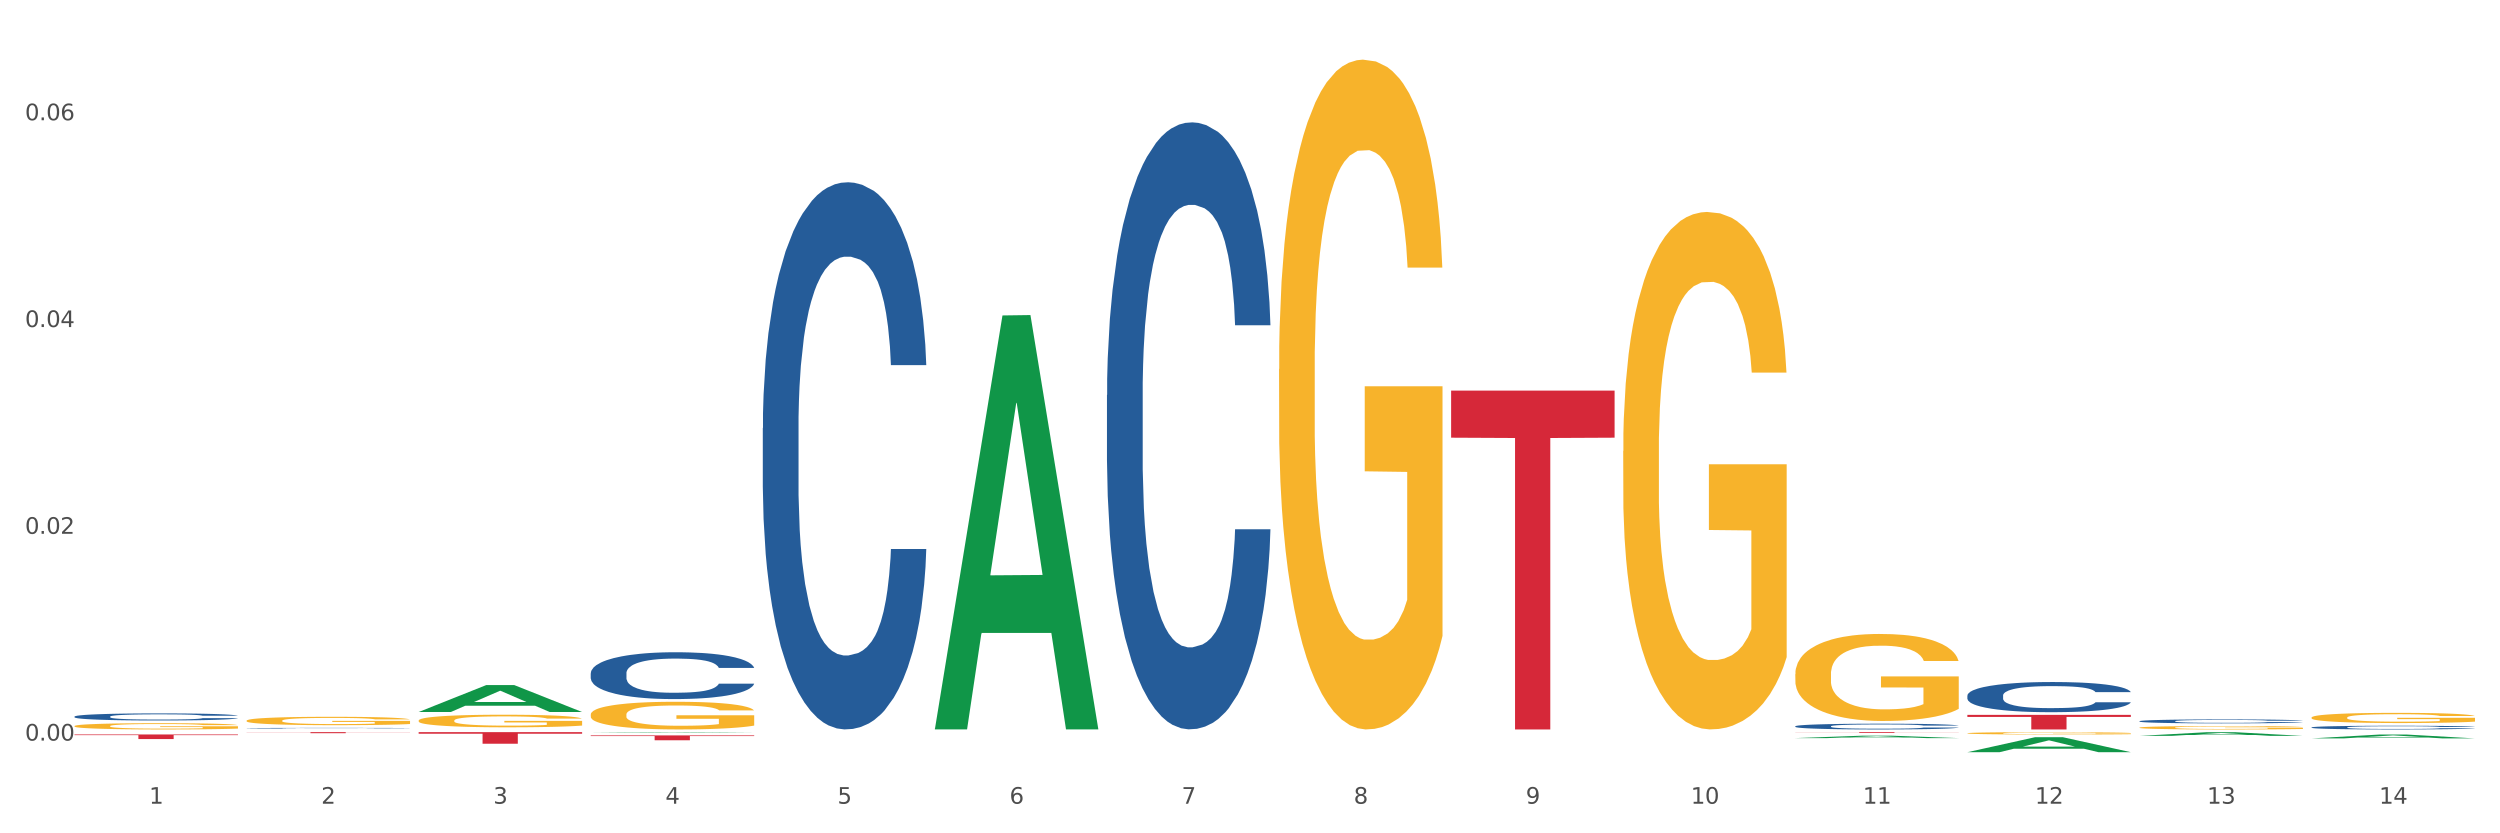 <?xml version="1.0" encoding="utf-8" standalone="no"?>
<!DOCTYPE svg PUBLIC "-//W3C//DTD SVG 1.1//EN"
  "http://www.w3.org/Graphics/SVG/1.1/DTD/svg11.dtd">
<svg xmlns:xlink="http://www.w3.org/1999/xlink" width="1080pt" height="360pt" viewBox="0 0 1080 360" xmlns="http://www.w3.org/2000/svg" version="1.1">
 <rect x="0" y="0" width="1080" height="360" fill="#333333" stroke="none"/>
 <defs>
  <style type="text/css">*{stroke-linejoin: round; stroke-linecap: butt}</style>
 </defs>
 <g id="figure_1">
  <g id="patch_1">
   <path d="M 0 360 
L 1080 360 
L 1080 0 
L 0 0 
z
" style="fill: #ffffff; stroke: #ffffff; stroke-linejoin: miter"/>
  </g>
  <g id="axes_1">
   <g id="matplotlib.axis_1">
    <g id="xtick_1">
     <g id="text_1">
      <!-- 1 -->
      <g style="fill: #4d4d4d" transform="translate(64.432 347.204) scale(0.096 -0.096)">
       <defs>
        <path id="DejaVuSans-31" d="M 794 531 
L 1825 531 
L 1825 4091 
L 703 3866 
L 703 4441 
L 1819 4666 
L 2450 4666 
L 2450 531 
L 3481 531 
L 3481 0 
L 794 0 
L 794 531 
z
" transform="scale(0.016)"/>
       </defs>
       <use xlink:href="#DejaVuSans-31"/>
      </g>
     </g>
    </g>
    <g id="xtick_2">
     <g id="text_2">
      <!-- 2 -->
      <g style="fill: #4d4d4d" transform="translate(138.771 347.204) scale(0.096 -0.096)">
       <defs>
        <path id="DejaVuSans-32" d="M 1228 531 
L 3431 531 
L 3431 0 
L 469 0 
L 469 531 
Q 828 903 1448 1529 
Q 2069 2156 2228 2338 
Q 2531 2678 2651 2914 
Q 2772 3150 2772 3378 
Q 2772 3750 2511 3984 
Q 2250 4219 1831 4219 
Q 1534 4219 1204 4116 
Q 875 4013 500 3803 
L 500 4441 
Q 881 4594 1212 4672 
Q 1544 4750 1819 4750 
Q 2544 4750 2975 4387 
Q 3406 4025 3406 3419 
Q 3406 3131 3298 2873 
Q 3191 2616 2906 2266 
Q 2828 2175 2409 1742 
Q 1991 1309 1228 531 
z
" transform="scale(0.016)"/>
       </defs>
       <use xlink:href="#DejaVuSans-32"/>
      </g>
     </g>
    </g>
    <g id="xtick_3">
     <g id="text_3">
      <!-- 3 -->
      <g style="fill: #4d4d4d" transform="translate(213.109 347.204) scale(0.096 -0.096)">
       <defs>
        <path id="DejaVuSans-33" d="M 2597 2516 
Q 3050 2419 3304 2112 
Q 3559 1806 3559 1356 
Q 3559 666 3084 287 
Q 2609 -91 1734 -91 
Q 1441 -91 1130 -33 
Q 819 25 488 141 
L 488 750 
Q 750 597 1062 519 
Q 1375 441 1716 441 
Q 2309 441 2620 675 
Q 2931 909 2931 1356 
Q 2931 1769 2642 2001 
Q 2353 2234 1838 2234 
L 1294 2234 
L 1294 2753 
L 1863 2753 
Q 2328 2753 2575 2939 
Q 2822 3125 2822 3475 
Q 2822 3834 2567 4026 
Q 2313 4219 1838 4219 
Q 1578 4219 1281 4162 
Q 984 4106 628 3988 
L 628 4550 
Q 988 4650 1302 4700 
Q 1616 4750 1894 4750 
Q 2613 4750 3031 4423 
Q 3450 4097 3450 3541 
Q 3450 3153 3228 2886 
Q 3006 2619 2597 2516 
z
" transform="scale(0.016)"/>
       </defs>
       <use xlink:href="#DejaVuSans-33"/>
      </g>
     </g>
    </g>
    <g id="xtick_4">
     <g id="text_4">
      <!-- 4 -->
      <g style="fill: #4d4d4d" transform="translate(287.448 347.204) scale(0.096 -0.096)">
       <defs>
        <path id="DejaVuSans-34" d="M 2419 4116 
L 825 1625 
L 2419 1625 
L 2419 4116 
z
M 2253 4666 
L 3047 4666 
L 3047 1625 
L 3713 1625 
L 3713 1100 
L 3047 1100 
L 3047 0 
L 2419 0 
L 2419 1100 
L 313 1100 
L 313 1709 
L 2253 4666 
z
" transform="scale(0.016)"/>
       </defs>
       <use xlink:href="#DejaVuSans-34"/>
      </g>
     </g>
    </g>
    <g id="xtick_5">
     <g id="text_5">
      <!-- 5 -->
      <g style="fill: #4d4d4d" transform="translate(361.787 347.204) scale(0.096 -0.096)">
       <defs>
        <path id="DejaVuSans-35" d="M 691 4666 
L 3169 4666 
L 3169 4134 
L 1269 4134 
L 1269 2991 
Q 1406 3038 1543 3061 
Q 1681 3084 1819 3084 
Q 2600 3084 3056 2656 
Q 3513 2228 3513 1497 
Q 3513 744 3044 326 
Q 2575 -91 1722 -91 
Q 1428 -91 1123 -41 
Q 819 9 494 109 
L 494 744 
Q 775 591 1075 516 
Q 1375 441 1709 441 
Q 2250 441 2565 725 
Q 2881 1009 2881 1497 
Q 2881 1984 2565 2268 
Q 2250 2553 1709 2553 
Q 1456 2553 1204 2497 
Q 953 2441 691 2322 
L 691 4666 
z
" transform="scale(0.016)"/>
       </defs>
       <use xlink:href="#DejaVuSans-35"/>
      </g>
     </g>
    </g>
    <g id="xtick_6">
     <g id="text_6">
      <!-- 6 -->
      <g style="fill: #4d4d4d" transform="translate(436.125 347.204) scale(0.096 -0.096)">
       <defs>
        <path id="DejaVuSans-36" d="M 2113 2584 
Q 1688 2584 1439 2293 
Q 1191 2003 1191 1497 
Q 1191 994 1439 701 
Q 1688 409 2113 409 
Q 2538 409 2786 701 
Q 3034 994 3034 1497 
Q 3034 2003 2786 2293 
Q 2538 2584 2113 2584 
z
M 3366 4563 
L 3366 3988 
Q 3128 4100 2886 4159 
Q 2644 4219 2406 4219 
Q 1781 4219 1451 3797 
Q 1122 3375 1075 2522 
Q 1259 2794 1537 2939 
Q 1816 3084 2150 3084 
Q 2853 3084 3261 2657 
Q 3669 2231 3669 1497 
Q 3669 778 3244 343 
Q 2819 -91 2113 -91 
Q 1303 -91 875 529 
Q 447 1150 447 2328 
Q 447 3434 972 4092 
Q 1497 4750 2381 4750 
Q 2619 4750 2861 4703 
Q 3103 4656 3366 4563 
z
" transform="scale(0.016)"/>
       </defs>
       <use xlink:href="#DejaVuSans-36"/>
      </g>
     </g>
    </g>
    <g id="xtick_7">
     <g id="text_7">
      <!-- 7 -->
      <g style="fill: #4d4d4d" transform="translate(510.464 347.204) scale(0.096 -0.096)">
       <defs>
        <path id="DejaVuSans-37" d="M 525 4666 
L 3525 4666 
L 3525 4397 
L 1831 0 
L 1172 0 
L 2766 4134 
L 525 4134 
L 525 4666 
z
" transform="scale(0.016)"/>
       </defs>
       <use xlink:href="#DejaVuSans-37"/>
      </g>
     </g>
    </g>
    <g id="xtick_8">
     <g id="text_8">
      <!-- 8 -->
      <g style="fill: #4d4d4d" transform="translate(584.803 347.204) scale(0.096 -0.096)">
       <defs>
        <path id="DejaVuSans-38" d="M 2034 2216 
Q 1584 2216 1326 1975 
Q 1069 1734 1069 1313 
Q 1069 891 1326 650 
Q 1584 409 2034 409 
Q 2484 409 2743 651 
Q 3003 894 3003 1313 
Q 3003 1734 2745 1975 
Q 2488 2216 2034 2216 
z
M 1403 2484 
Q 997 2584 770 2862 
Q 544 3141 544 3541 
Q 544 4100 942 4425 
Q 1341 4750 2034 4750 
Q 2731 4750 3128 4425 
Q 3525 4100 3525 3541 
Q 3525 3141 3298 2862 
Q 3072 2584 2669 2484 
Q 3125 2378 3379 2068 
Q 3634 1759 3634 1313 
Q 3634 634 3220 271 
Q 2806 -91 2034 -91 
Q 1263 -91 848 271 
Q 434 634 434 1313 
Q 434 1759 690 2068 
Q 947 2378 1403 2484 
z
M 1172 3481 
Q 1172 3119 1398 2916 
Q 1625 2713 2034 2713 
Q 2441 2713 2670 2916 
Q 2900 3119 2900 3481 
Q 2900 3844 2670 4047 
Q 2441 4250 2034 4250 
Q 1625 4250 1398 4047 
Q 1172 3844 1172 3481 
z
" transform="scale(0.016)"/>
       </defs>
       <use xlink:href="#DejaVuSans-38"/>
      </g>
     </g>
    </g>
    <g id="xtick_9">
     <g id="text_9">
      <!-- 9 -->
      <g style="fill: #4d4d4d" transform="translate(659.142 347.204) scale(0.096 -0.096)">
       <defs>
        <path id="DejaVuSans-39" d="M 703 97 
L 703 672 
Q 941 559 1184 500 
Q 1428 441 1663 441 
Q 2288 441 2617 861 
Q 2947 1281 2994 2138 
Q 2813 1869 2534 1725 
Q 2256 1581 1919 1581 
Q 1219 1581 811 2004 
Q 403 2428 403 3163 
Q 403 3881 828 4315 
Q 1253 4750 1959 4750 
Q 2769 4750 3195 4129 
Q 3622 3509 3622 2328 
Q 3622 1225 3098 567 
Q 2575 -91 1691 -91 
Q 1453 -91 1209 -44 
Q 966 3 703 97 
z
M 1959 2075 
Q 2384 2075 2632 2365 
Q 2881 2656 2881 3163 
Q 2881 3666 2632 3958 
Q 2384 4250 1959 4250 
Q 1534 4250 1286 3958 
Q 1038 3666 1038 3163 
Q 1038 2656 1286 2365 
Q 1534 2075 1959 2075 
z
" transform="scale(0.016)"/>
       </defs>
       <use xlink:href="#DejaVuSans-39"/>
      </g>
     </g>
    </g>
    <g id="xtick_10">
     <g id="text_10">
      <!-- 10 -->
      <g style="fill: #4d4d4d" transform="translate(730.426 347.204) scale(0.096 -0.096)">
       <defs>
        <path id="DejaVuSans-30" d="M 2034 4250 
Q 1547 4250 1301 3770 
Q 1056 3291 1056 2328 
Q 1056 1369 1301 889 
Q 1547 409 2034 409 
Q 2525 409 2770 889 
Q 3016 1369 3016 2328 
Q 3016 3291 2770 3770 
Q 2525 4250 2034 4250 
z
M 2034 4750 
Q 2819 4750 3233 4129 
Q 3647 3509 3647 2328 
Q 3647 1150 3233 529 
Q 2819 -91 2034 -91 
Q 1250 -91 836 529 
Q 422 1150 422 2328 
Q 422 3509 836 4129 
Q 1250 4750 2034 4750 
z
" transform="scale(0.016)"/>
       </defs>
       <use xlink:href="#DejaVuSans-31"/>
       <use xlink:href="#DejaVuSans-30" transform="translate(63.623 0)"/>
      </g>
     </g>
    </g>
    <g id="xtick_11">
     <g id="text_11">
      <!-- 11 -->
      <g style="fill: #4d4d4d" transform="translate(804.765 347.204) scale(0.096 -0.096)">
       <use xlink:href="#DejaVuSans-31"/>
       <use xlink:href="#DejaVuSans-31" transform="translate(63.623 0)"/>
      </g>
     </g>
    </g>
    <g id="xtick_12">
     <g id="text_12">
      <!-- 12 -->
      <g style="fill: #4d4d4d" transform="translate(879.104 347.204) scale(0.096 -0.096)">
       <use xlink:href="#DejaVuSans-31"/>
       <use xlink:href="#DejaVuSans-32" transform="translate(63.623 0)"/>
      </g>
     </g>
    </g>
    <g id="xtick_13">
     <g id="text_13">
      <!-- 13 -->
      <g style="fill: #4d4d4d" transform="translate(953.442 347.204) scale(0.096 -0.096)">
       <use xlink:href="#DejaVuSans-31"/>
       <use xlink:href="#DejaVuSans-33" transform="translate(63.623 0)"/>
      </g>
     </g>
    </g>
    <g id="xtick_14">
     <g id="text_14">
      <!-- 14 -->
      <g style="fill: #4d4d4d" transform="translate(1027.781 347.204) scale(0.096 -0.096)">
       <use xlink:href="#DejaVuSans-31"/>
       <use xlink:href="#DejaVuSans-34" transform="translate(63.623 0)"/>
      </g>
     </g>
    </g>
    <g id="xtick_15"/>
    <g id="xtick_16"/>
    <g id="xtick_17"/>
    <g id="xtick_18"/>
    <g id="xtick_19"/>
    <g id="xtick_20"/>
    <g id="xtick_21"/>
    <g id="xtick_22"/>
    <g id="xtick_23"/>
    <g id="xtick_24"/>
    <g id="xtick_25"/>
    <g id="xtick_26"/>
    <g id="xtick_27"/>
   </g>
   <g id="matplotlib.axis_2">
    <g id="ytick_1">
     <g id="text_15">
      <!-- 0.00 -->
      <g style="fill: #4d4d4d" transform="translate(10.8 319.932) scale(0.096 -0.096)">
       <defs>
        <path id="DejaVuSans-2e" d="M 684 794 
L 1344 794 
L 1344 0 
L 684 0 
L 684 794 
z
" transform="scale(0.016)"/>
       </defs>
       <use xlink:href="#DejaVuSans-30"/>
       <use xlink:href="#DejaVuSans-2e" transform="translate(63.623 0)"/>
       <use xlink:href="#DejaVuSans-30" transform="translate(95.41 0)"/>
       <use xlink:href="#DejaVuSans-30" transform="translate(159.033 0)"/>
      </g>
     </g>
    </g>
    <g id="ytick_2">
     <g id="text_16">
      <!-- 0.02 -->
      <g style="fill: #4d4d4d" transform="translate(10.8 230.606) scale(0.096 -0.096)">
       <use xlink:href="#DejaVuSans-30"/>
       <use xlink:href="#DejaVuSans-2e" transform="translate(63.623 0)"/>
       <use xlink:href="#DejaVuSans-30" transform="translate(95.41 0)"/>
       <use xlink:href="#DejaVuSans-32" transform="translate(159.033 0)"/>
      </g>
     </g>
    </g>
    <g id="ytick_3">
     <g id="text_17">
      <!-- 0.04 -->
      <g style="fill: #4d4d4d" transform="translate(10.8 141.279) scale(0.096 -0.096)">
       <use xlink:href="#DejaVuSans-30"/>
       <use xlink:href="#DejaVuSans-2e" transform="translate(63.623 0)"/>
       <use xlink:href="#DejaVuSans-30" transform="translate(95.41 0)"/>
       <use xlink:href="#DejaVuSans-34" transform="translate(159.033 0)"/>
      </g>
     </g>
    </g>
    <g id="ytick_4">
     <g id="text_18">
      <!-- 0.06 -->
      <g style="fill: #4d4d4d" transform="translate(10.8 51.953) scale(0.096 -0.096)">
       <use xlink:href="#DejaVuSans-30"/>
       <use xlink:href="#DejaVuSans-2e" transform="translate(63.623 0)"/>
       <use xlink:href="#DejaVuSans-30" transform="translate(95.41 0)"/>
       <use xlink:href="#DejaVuSans-36" transform="translate(159.033 0)"/>
      </g>
     </g>
    </g>
    <g id="ytick_5"/>
    <g id="ytick_6"/>
    <g id="ytick_7"/>
   </g>
   <g id="PolyCollection_1">
    <path d="M 180.852 307.573 
L 180.925 307.562 
L 210.048 295.956 
L 222.133 295.945 
L 251.474 307.595 
L 237.495 307.595 
L 231.161 304.882 
L 201.092 304.882 
L 200.874 304.926 
L 194.758 307.595 
L 180.852 307.595 
L 180.852 307.573 
L 204.878 303.263 
L 227.375 303.252 
L 216.236 298.428 
L 216.09 298.406 
L 215.945 298.439 
L 204.806 303.252 
L 204.878 303.263 
L 180.852 307.573 
z
" clip-path="url(#pfd5e11027e)" style="fill: #109648"/>
    <path d="M 106.514 311.33 
L 106.597 311.327 
L 106.597 311.208 
L 106.764 311.105 
L 107.598 310.856 
L 108.848 310.65 
L 109.765 310.541 
L 110.683 310.452 
L 111.767 310.362 
L 113.101 310.269 
L 115.519 310.133 
L 117.019 310.064 
L 118.854 309.991 
L 122.189 309.885 
L 124.607 309.825 
L 127.108 309.775 
L 131.194 309.715 
L 133.862 309.689 
L 136.697 309.669 
L 140.115 309.656 
L 142.7 309.652 
L 148.37 309.662 
L 153.206 309.692 
L 155.54 309.715 
L 158.542 309.755 
L 160.126 309.782 
L 162.711 309.835 
L 165.379 309.904 
L 167.213 309.964 
L 169.965 310.077 
L 172.049 310.19 
L 173.967 310.329 
L 174.968 310.425 
L 175.718 310.515 
L 176.385 310.617 
L 177.052 310.78 
L 162.044 310.78 
L 161.46 310.664 
L 160.543 310.554 
L 159.209 310.448 
L 158.042 310.382 
L 156.041 310.299 
L 154.206 310.246 
L 152.289 310.206 
L 149.954 310.173 
L 148.12 310.156 
L 145.535 310.143 
L 140.449 310.146 
L 137.03 310.173 
L 134.696 310.206 
L 133.195 310.236 
L 131.861 310.269 
L 130.36 310.316 
L 128.609 310.385 
L 127.358 310.448 
L 126.108 310.528 
L 125.107 310.607 
L 124.19 310.7 
L 123.44 310.8 
L 122.856 310.902 
L 122.356 311.028 
L 121.939 311.237 
L 121.939 311.692 
L 122.106 311.794 
L 122.522 311.93 
L 123.023 312.033 
L 123.856 312.156 
L 124.607 312.239 
L 126.024 312.358 
L 127.609 312.458 
L 128.859 312.521 
L 130.11 312.574 
L 132.278 312.647 
L 134.696 312.706 
L 136.78 312.743 
L 139.615 312.776 
L 141.533 312.789 
L 143.2 312.796 
L 147.286 312.796 
L 150.204 312.786 
L 153.456 312.763 
L 155.957 312.733 
L 158.042 312.696 
L 160.376 312.637 
L 161.877 312.58 
L 161.877 311.887 
L 143.534 311.884 
L 143.534 311.423 
L 177.135 311.423 
L 177.135 312.776 
L 175.718 312.846 
L 174.134 312.909 
L 172.466 312.965 
L 169.965 313.035 
L 166.963 313.101 
L 164.295 313.147 
L 161.46 313.187 
L 158.125 313.224 
L 153.789 313.257 
L 151.121 313.27 
L 147.786 313.28 
L 143.867 313.283 
L 140.449 313.277 
L 137.114 313.26 
L 133.612 313.23 
L 130.193 313.187 
L 127.609 313.144 
L 125.024 313.091 
L 122.272 313.021 
L 120.104 312.955 
L 118.437 312.895 
L 116.603 312.819 
L 114.601 312.72 
L 113.101 312.63 
L 111.767 312.537 
L 110.349 312.418 
L 109.349 312.315 
L 108.348 312.186 
L 107.764 312.09 
L 107.097 311.94 
L 106.597 311.731 
L 106.514 311.33 
z
" clip-path="url(#pfd5e11027e)" style="fill: #f7b32b"/>
    <path d="M 32.175 313.668 
L 32.258 313.665 
L 32.258 313.576 
L 32.425 313.5 
L 33.259 313.314 
L 34.51 313.161 
L 35.427 313.08 
L 36.344 313.013 
L 37.428 312.946 
L 38.762 312.877 
L 41.18 312.776 
L 42.681 312.724 
L 44.515 312.67 
L 47.85 312.591 
L 50.268 312.546 
L 52.77 312.509 
L 56.855 312.465 
L 59.523 312.445 
L 62.358 312.43 
L 65.777 312.42 
L 68.361 312.418 
L 74.031 312.425 
L 78.867 312.447 
L 81.202 312.465 
L 84.203 312.494 
L 85.788 312.514 
L 88.372 312.553 
L 91.04 312.605 
L 92.875 312.65 
L 95.626 312.734 
L 97.711 312.818 
L 99.628 312.922 
L 100.629 312.993 
L 101.379 313.06 
L 102.046 313.136 
L 102.713 313.257 
L 87.705 313.257 
L 87.122 313.171 
L 86.204 313.089 
L 84.87 313.01 
L 83.703 312.961 
L 81.702 312.899 
L 79.868 312.86 
L 77.95 312.83 
L 75.615 312.805 
L 73.781 312.793 
L 71.196 312.783 
L 66.11 312.786 
L 62.692 312.805 
L 60.357 312.83 
L 58.856 312.852 
L 57.522 312.877 
L 56.021 312.912 
L 54.27 312.964 
L 53.02 313.01 
L 51.769 313.07 
L 50.768 313.129 
L 49.851 313.198 
L 49.101 313.272 
L 48.517 313.349 
L 48.017 313.443 
L 47.6 313.598 
L 47.6 313.937 
L 47.767 314.013 
L 48.184 314.115 
L 48.684 314.191 
L 49.518 314.283 
L 50.268 314.344 
L 51.686 314.433 
L 53.27 314.507 
L 54.52 314.554 
L 55.771 314.594 
L 57.939 314.648 
L 60.357 314.693 
L 62.441 314.72 
L 65.276 314.745 
L 67.194 314.754 
L 68.862 314.759 
L 72.947 314.759 
L 75.865 314.752 
L 79.117 314.735 
L 81.619 314.712 
L 83.703 314.685 
L 86.038 314.641 
L 87.538 314.599 
L 87.538 314.083 
L 69.195 314.08 
L 69.195 313.737 
L 102.797 313.737 
L 102.797 314.745 
L 101.379 314.796 
L 99.795 314.843 
L 98.128 314.885 
L 95.626 314.937 
L 92.625 314.987 
L 89.956 315.021 
L 87.122 315.051 
L 83.786 315.078 
L 79.451 315.103 
L 76.783 315.113 
L 73.447 315.12 
L 69.529 315.122 
L 66.11 315.118 
L 62.775 315.105 
L 59.273 315.083 
L 55.855 315.051 
L 53.27 315.019 
L 50.685 314.979 
L 47.934 314.927 
L 45.766 314.878 
L 44.098 314.833 
L 42.264 314.777 
L 40.263 314.703 
L 38.762 314.636 
L 37.428 314.567 
L 36.01 314.478 
L 35.01 314.401 
L 34.009 314.305 
L 33.426 314.233 
L 32.759 314.122 
L 32.258 313.966 
L 32.175 313.668 
z
" clip-path="url(#pfd5e11027e)" style="fill: #f7b32b"/>
    <path d="M 255.191 317.699 
L 325.813 317.699 
L 325.813 317.988 
L 298.033 317.99 
L 298.033 319.781 
L 282.804 319.781 
L 282.804 317.99 
L 255.191 317.988 
L 255.191 317.701 
L 255.191 317.699 
z
" clip-path="url(#pfd5e11027e)" style="fill: #d62839"/>
    <path d="M 849.901 308.831 
L 920.523 308.831 
L 920.523 309.705 
L 892.742 309.711 
L 892.742 315.122 
L 877.514 315.122 
L 877.514 309.711 
L 849.901 309.705 
L 849.901 308.836 
L 849.901 308.831 
z
" clip-path="url(#pfd5e11027e)" style="fill: #d62839"/>
    <path d="M 775.562 316.285 
L 846.184 316.285 
L 846.184 316.333 
L 818.404 316.334 
L 818.404 316.636 
L 803.175 316.636 
L 803.175 316.334 
L 775.562 316.333 
L 775.562 316.285 
L 775.562 316.285 
z
" clip-path="url(#pfd5e11027e)" style="fill: #d62839"/>
    <path d="M 626.885 168.737 
L 697.506 168.737 
L 697.506 189.08 
L 669.726 189.217 
L 669.726 315.122 
L 654.497 315.122 
L 654.497 189.217 
L 626.885 189.08 
L 626.885 168.874 
L 626.885 168.737 
z
" clip-path="url(#pfd5e11027e)" style="fill: #d62839"/>
    <path d="M 255.191 316.536 
L 255.264 316.536 
L 284.386 316.285 
L 296.472 316.285 
L 325.813 316.536 
L 311.834 316.536 
L 305.5 316.478 
L 275.431 316.478 
L 275.213 316.479 
L 269.097 316.536 
L 255.191 316.536 
L 255.191 316.536 
L 279.217 316.443 
L 301.714 316.443 
L 290.575 316.338 
L 290.429 316.338 
L 290.284 316.339 
L 279.144 316.443 
L 279.217 316.443 
L 255.191 316.536 
z
" clip-path="url(#pfd5e11027e)" style="fill: #109648"/>
    <path d="M 180.852 316.285 
L 251.474 316.285 
L 251.474 316.98 
L 223.694 316.985 
L 223.694 321.29 
L 208.465 321.29 
L 208.465 316.985 
L 180.852 316.98 
L 180.852 316.289 
L 180.852 316.285 
z
" clip-path="url(#pfd5e11027e)" style="fill: #d62839"/>
    <path d="M 32.175 309.561 
L 32.258 309.559 
L 32.258 309.48 
L 32.509 309.373 
L 33.427 309.177 
L 34.596 309.028 
L 36.599 308.853 
L 37.684 308.78 
L 39.104 308.699 
L 42.025 308.567 
L 45.364 308.455 
L 47.702 308.393 
L 49.455 308.353 
L 53.378 308.283 
L 55.632 308.252 
L 57.969 308.227 
L 59.973 308.21 
L 63.312 308.19 
L 65.983 308.182 
L 69.072 308.179 
L 71.66 308.182 
L 75.082 308.193 
L 80.091 308.227 
L 82.011 308.247 
L 84.599 308.28 
L 87.27 308.325 
L 89.44 308.37 
L 91.945 308.435 
L 94.533 308.519 
L 97.037 308.626 
L 98.79 308.724 
L 100.209 308.828 
L 101.461 308.955 
L 102.379 309.092 
L 102.797 309.207 
L 87.52 309.207 
L 87.103 309.104 
L 86.268 308.991 
L 85.434 308.915 
L 84.515 308.853 
L 83.096 308.783 
L 81.844 308.738 
L 79.757 308.685 
L 77.837 308.651 
L 76.251 308.632 
L 74.331 308.615 
L 70.241 308.598 
L 67.319 308.598 
L 65.482 308.603 
L 63.229 308.618 
L 61.309 308.637 
L 59.055 308.671 
L 57.302 308.707 
L 55.549 308.755 
L 54.547 308.789 
L 53.044 308.851 
L 52.043 308.901 
L 50.707 308.988 
L 49.956 309.05 
L 48.62 309.21 
L 48.036 309.328 
L 47.785 309.41 
L 47.618 309.5 
L 47.618 309.938 
L 48.119 310.135 
L 48.537 310.219 
L 49.204 310.314 
L 50.457 310.438 
L 52.293 310.559 
L 54.213 310.646 
L 55.799 310.699 
L 57.302 310.739 
L 58.804 310.769 
L 60.641 310.798 
L 62.143 310.814 
L 64.397 310.831 
L 67.069 310.84 
L 69.155 310.84 
L 73.413 310.826 
L 75.333 310.812 
L 77.169 310.792 
L 79.173 310.761 
L 80.759 310.727 
L 81.677 310.702 
L 83.18 310.649 
L 84.348 310.592 
L 85.35 310.528 
L 86.018 310.472 
L 86.769 310.387 
L 87.353 310.292 
L 87.52 310.241 
L 102.797 310.241 
L 102.463 310.342 
L 101.879 310.441 
L 100.71 310.573 
L 99.792 310.649 
L 98.372 310.741 
L 96.87 310.82 
L 94.783 310.907 
L 92.863 310.972 
L 90.86 311.028 
L 88.689 311.079 
L 84.766 311.149 
L 83.347 311.168 
L 80.341 311.202 
L 78.004 311.222 
L 74.581 311.241 
L 71.075 311.253 
L 67.402 311.255 
L 64.147 311.25 
L 60.557 311.233 
L 58.303 311.216 
L 55.799 311.191 
L 52.877 311.152 
L 50.123 311.104 
L 47.535 311.048 
L 45.114 310.983 
L 42.86 310.91 
L 39.938 310.789 
L 37.768 310.671 
L 36.182 310.562 
L 35.097 310.469 
L 34.011 310.351 
L 33.427 310.269 
L 32.509 310.073 
L 32.175 309.89 
L 32.175 309.561 
z
" clip-path="url(#pfd5e11027e)" style="fill: #255c99"/>
    <path d="M 106.514 316.285 
L 177.135 316.285 
L 177.135 316.348 
L 149.355 316.349 
L 149.355 316.742 
L 134.126 316.742 
L 134.126 316.349 
L 106.514 316.348 
L 106.514 316.285 
L 106.514 316.285 
z
" clip-path="url(#pfd5e11027e)" style="fill: #d62839"/>
    <path d="M 255.191 290.861 
L 255.275 290.843 
L 255.275 290.325 
L 255.525 289.623 
L 256.443 288.329 
L 257.612 287.35 
L 259.615 286.204 
L 260.701 285.724 
L 262.12 285.188 
L 265.041 284.319 
L 268.381 283.58 
L 270.718 283.173 
L 272.471 282.915 
L 276.394 282.453 
L 278.648 282.25 
L 280.986 282.083 
L 282.989 281.972 
L 286.328 281.843 
L 288.999 281.788 
L 292.088 281.769 
L 294.676 281.788 
L 298.098 281.861 
L 303.107 282.083 
L 305.027 282.213 
L 307.615 282.434 
L 310.286 282.73 
L 312.457 283.026 
L 314.961 283.451 
L 317.549 284.005 
L 320.053 284.707 
L 321.806 285.354 
L 323.225 286.038 
L 324.477 286.869 
L 325.396 287.775 
L 325.813 288.533 
L 310.537 288.533 
L 310.119 287.849 
L 309.284 287.11 
L 308.45 286.611 
L 307.531 286.204 
L 306.112 285.742 
L 304.86 285.446 
L 302.773 285.095 
L 300.853 284.874 
L 299.267 284.744 
L 297.347 284.633 
L 293.257 284.522 
L 290.335 284.522 
L 288.499 284.559 
L 286.245 284.652 
L 284.325 284.781 
L 282.071 285.003 
L 280.318 285.243 
L 278.565 285.557 
L 277.563 285.779 
L 276.06 286.186 
L 275.059 286.518 
L 273.723 287.091 
L 272.972 287.498 
L 271.636 288.551 
L 271.052 289.327 
L 270.801 289.863 
L 270.634 290.454 
L 270.634 293.337 
L 271.135 294.631 
L 271.553 295.185 
L 272.22 295.814 
L 273.473 296.627 
L 275.309 297.421 
L 277.229 297.994 
L 278.815 298.345 
L 280.318 298.604 
L 281.82 298.807 
L 283.657 298.992 
L 285.159 299.103 
L 287.413 299.214 
L 290.085 299.269 
L 292.172 299.269 
L 296.429 299.177 
L 298.349 299.084 
L 300.185 298.955 
L 302.189 298.752 
L 303.775 298.53 
L 304.693 298.364 
L 306.196 298.013 
L 307.364 297.643 
L 308.366 297.218 
L 309.034 296.848 
L 309.785 296.294 
L 310.37 295.666 
L 310.537 295.333 
L 325.813 295.333 
L 325.479 295.998 
L 324.895 296.645 
L 323.726 297.514 
L 322.808 298.013 
L 321.389 298.622 
L 319.886 299.14 
L 317.799 299.713 
L 315.879 300.138 
L 313.876 300.507 
L 311.705 300.84 
L 307.782 301.302 
L 306.363 301.431 
L 303.358 301.653 
L 301.02 301.782 
L 297.598 301.912 
L 294.092 301.986 
L 290.419 302.004 
L 287.163 301.967 
L 283.573 301.856 
L 281.32 301.745 
L 278.815 301.579 
L 275.893 301.32 
L 273.139 301.006 
L 270.551 300.637 
L 268.13 300.212 
L 265.876 299.731 
L 262.955 298.937 
L 260.784 298.16 
L 259.198 297.44 
L 258.113 296.83 
L 257.028 296.054 
L 256.443 295.518 
L 255.525 294.224 
L 255.191 293.023 
L 255.191 290.861 
z
" clip-path="url(#pfd5e11027e)" style="fill: #255c99"/>
    <path d="M 329.53 184.943 
L 329.613 184.727 
L 329.613 178.683 
L 329.864 170.48 
L 330.782 155.37 
L 331.951 143.929 
L 333.954 130.545 
L 335.039 124.933 
L 336.458 118.673 
L 339.38 108.527 
L 342.719 99.893 
L 345.057 95.144 
L 346.81 92.122 
L 350.733 86.725 
L 352.987 84.35 
L 355.324 82.408 
L 357.328 81.112 
L 360.667 79.601 
L 363.338 78.954 
L 366.427 78.738 
L 369.015 78.954 
L 372.437 79.817 
L 377.446 82.408 
L 379.366 83.919 
L 381.954 86.509 
L 384.625 89.963 
L 386.795 93.417 
L 389.3 98.382 
L 391.887 104.857 
L 394.392 113.06 
L 396.145 120.616 
L 397.564 128.603 
L 398.816 138.316 
L 399.734 148.894 
L 400.152 157.744 
L 384.875 157.744 
L 384.458 149.757 
L 383.623 141.123 
L 382.788 135.294 
L 381.87 130.545 
L 380.451 125.149 
L 379.199 121.695 
L 377.112 117.593 
L 375.192 115.003 
L 373.606 113.492 
L 371.686 112.197 
L 367.595 110.902 
L 364.674 110.902 
L 362.837 111.333 
L 360.583 112.413 
L 358.663 113.924 
L 356.41 116.514 
L 354.656 119.32 
L 352.903 122.99 
L 351.902 125.58 
L 350.399 130.329 
L 349.397 134.215 
L 348.062 140.907 
L 347.31 145.656 
L 345.975 157.96 
L 345.391 167.026 
L 345.14 173.286 
L 344.973 180.194 
L 344.973 213.869 
L 345.474 228.979 
L 345.891 235.455 
L 346.559 242.795 
L 347.811 252.293 
L 349.648 261.575 
L 351.568 268.266 
L 353.154 272.368 
L 354.656 275.39 
L 356.159 277.764 
L 357.996 279.923 
L 359.498 281.218 
L 361.752 282.514 
L 364.423 283.161 
L 366.51 283.161 
L 370.768 282.082 
L 372.688 281.002 
L 374.524 279.491 
L 376.528 277.117 
L 378.114 274.527 
L 379.032 272.584 
L 380.534 268.482 
L 381.703 264.165 
L 382.705 259.2 
L 383.373 254.883 
L 384.124 248.407 
L 384.708 241.068 
L 384.875 237.182 
L 400.152 237.182 
L 399.818 244.953 
L 399.233 252.508 
L 398.065 262.654 
L 397.146 268.482 
L 395.727 275.606 
L 394.225 281.65 
L 392.138 288.342 
L 390.218 293.307 
L 388.214 297.624 
L 386.044 301.51 
L 382.121 306.906 
L 380.701 308.417 
L 377.696 311.008 
L 375.359 312.519 
L 371.936 314.03 
L 368.43 314.893 
L 364.757 315.109 
L 361.502 314.677 
L 357.912 313.382 
L 355.658 312.087 
L 353.154 310.144 
L 350.232 307.122 
L 347.477 303.452 
L 344.89 299.135 
L 342.469 294.17 
L 340.215 288.558 
L 337.293 279.276 
L 335.123 270.209 
L 333.537 261.791 
L 332.452 254.667 
L 331.366 245.601 
L 330.782 239.341 
L 329.864 224.23 
L 329.53 210.199 
L 329.53 184.943 
z
" clip-path="url(#pfd5e11027e)" style="fill: #255c99"/>
    <path d="M 478.207 170.677 
L 478.291 170.438 
L 478.291 163.733 
L 478.541 154.633 
L 479.459 137.87 
L 480.628 125.178 
L 482.632 110.33 
L 483.717 104.104 
L 485.136 97.159 
L 488.058 85.904 
L 491.397 76.325 
L 493.734 71.057 
L 495.487 67.704 
L 499.41 61.717 
L 501.664 59.083 
L 504.002 56.928 
L 506.005 55.491 
L 509.344 53.815 
L 512.016 53.096 
L 515.104 52.857 
L 517.692 53.096 
L 521.115 54.054 
L 526.123 56.928 
L 528.043 58.604 
L 530.631 61.478 
L 533.302 65.309 
L 535.473 69.141 
L 537.977 74.649 
L 540.565 81.833 
L 543.069 90.933 
L 544.822 99.314 
L 546.241 108.175 
L 547.493 118.951 
L 548.412 130.685 
L 548.829 140.504 
L 533.553 140.504 
L 533.135 131.643 
L 532.301 122.064 
L 531.466 115.599 
L 530.548 110.33 
L 529.128 104.343 
L 527.876 100.512 
L 525.789 95.962 
L 523.869 93.088 
L 522.283 91.412 
L 520.363 89.975 
L 516.273 88.538 
L 513.351 88.538 
L 511.515 89.017 
L 509.261 90.214 
L 507.341 91.891 
L 505.087 94.764 
L 503.334 97.878 
L 501.581 101.949 
L 500.579 104.822 
L 499.077 110.091 
L 498.075 114.401 
L 496.739 121.825 
L 495.988 127.093 
L 494.652 140.743 
L 494.068 150.801 
L 493.818 157.746 
L 493.651 165.409 
L 493.651 202.767 
L 494.151 219.53 
L 494.569 226.714 
L 495.237 234.856 
L 496.489 245.393 
L 498.325 255.69 
L 500.245 263.114 
L 501.831 267.664 
L 503.334 271.017 
L 504.837 273.651 
L 506.673 276.045 
L 508.176 277.482 
L 510.429 278.919 
L 513.101 279.638 
L 515.188 279.638 
L 519.445 278.44 
L 521.365 277.243 
L 523.202 275.567 
L 525.205 272.932 
L 526.791 270.059 
L 527.709 267.903 
L 529.212 263.353 
L 530.381 258.564 
L 531.382 253.056 
L 532.05 248.267 
L 532.801 241.082 
L 533.386 232.94 
L 533.553 228.63 
L 548.829 228.63 
L 548.495 237.251 
L 547.911 245.632 
L 546.742 256.888 
L 545.824 263.353 
L 544.405 271.256 
L 542.902 277.961 
L 540.815 285.385 
L 538.895 290.893 
L 536.892 295.682 
L 534.721 299.993 
L 530.798 305.98 
L 529.379 307.656 
L 526.374 310.53 
L 524.036 312.206 
L 520.614 313.882 
L 517.108 314.84 
L 513.435 315.08 
L 510.179 314.601 
L 506.59 313.164 
L 504.336 311.727 
L 501.831 309.572 
L 498.91 306.219 
L 496.155 302.148 
L 493.567 297.359 
L 491.146 291.851 
L 488.892 285.624 
L 485.971 275.327 
L 483.8 265.269 
L 482.214 255.93 
L 481.129 248.027 
L 480.044 237.969 
L 479.459 231.025 
L 478.541 214.261 
L 478.207 198.696 
L 478.207 170.677 
z
" clip-path="url(#pfd5e11027e)" style="fill: #255c99"/>
    <path d="M 106.514 314.58 
L 106.597 314.58 
L 106.597 314.572 
L 106.848 314.562 
L 107.766 314.543 
L 108.935 314.528 
L 110.938 314.511 
L 112.023 314.504 
L 113.442 314.496 
L 116.364 314.483 
L 119.703 314.472 
L 122.04 314.466 
L 123.794 314.462 
L 127.717 314.455 
L 129.971 314.452 
L 132.308 314.45 
L 134.312 314.448 
L 137.651 314.446 
L 140.322 314.446 
L 143.411 314.445 
L 145.998 314.446 
L 149.421 314.447 
L 154.43 314.45 
L 156.35 314.452 
L 158.937 314.455 
L 161.609 314.46 
L 163.779 314.464 
L 166.283 314.47 
L 168.871 314.478 
L 171.376 314.489 
L 173.129 314.498 
L 174.548 314.509 
L 175.8 314.521 
L 176.718 314.534 
L 177.135 314.546 
L 161.859 314.546 
L 161.442 314.535 
L 160.607 314.525 
L 159.772 314.517 
L 158.854 314.511 
L 157.435 314.504 
L 156.183 314.5 
L 154.096 314.495 
L 152.176 314.491 
L 150.59 314.489 
L 148.67 314.488 
L 144.579 314.486 
L 141.658 314.486 
L 139.821 314.487 
L 137.567 314.488 
L 135.647 314.49 
L 133.393 314.493 
L 131.64 314.497 
L 129.887 314.501 
L 128.886 314.505 
L 127.383 314.511 
L 126.381 314.516 
L 125.046 314.524 
L 124.294 314.53 
L 122.959 314.546 
L 122.374 314.557 
L 122.124 314.565 
L 121.957 314.574 
L 121.957 314.617 
L 122.458 314.636 
L 122.875 314.644 
L 123.543 314.654 
L 124.795 314.666 
L 126.632 314.677 
L 128.552 314.686 
L 130.138 314.691 
L 131.64 314.695 
L 133.143 314.698 
L 134.979 314.701 
L 136.482 314.702 
L 138.736 314.704 
L 141.407 314.705 
L 143.494 314.705 
L 147.751 314.703 
L 149.671 314.702 
L 151.508 314.7 
L 153.511 314.697 
L 155.097 314.694 
L 156.016 314.691 
L 157.518 314.686 
L 158.687 314.681 
L 159.689 314.674 
L 160.357 314.669 
L 161.108 314.661 
L 161.692 314.651 
L 161.859 314.646 
L 177.135 314.646 
L 176.802 314.656 
L 176.217 314.666 
L 175.049 314.679 
L 174.13 314.686 
L 172.711 314.695 
L 171.209 314.703 
L 169.122 314.711 
L 167.202 314.718 
L 165.198 314.723 
L 163.028 314.728 
L 159.104 314.735 
L 157.685 314.737 
L 154.68 314.74 
L 152.343 314.742 
L 148.92 314.744 
L 145.414 314.745 
L 141.741 314.745 
L 138.486 314.745 
L 134.896 314.743 
L 132.642 314.742 
L 130.138 314.739 
L 127.216 314.735 
L 124.461 314.731 
L 121.874 314.725 
L 119.453 314.719 
L 117.199 314.712 
L 114.277 314.7 
L 112.107 314.688 
L 110.521 314.678 
L 109.435 314.669 
L 108.35 314.657 
L 107.766 314.649 
L 106.848 314.63 
L 106.514 314.612 
L 106.514 314.58 
z
" clip-path="url(#pfd5e11027e)" style="fill: #255c99"/>
    <path d="M 32.175 317.287 
L 102.797 317.287 
L 102.797 317.565 
L 75.017 317.567 
L 75.017 319.289 
L 59.788 319.289 
L 59.788 317.567 
L 32.175 317.565 
L 32.175 317.289 
L 32.175 317.287 
z
" clip-path="url(#pfd5e11027e)" style="fill: #d62839"/>
    <path d="M 849.901 300.491 
L 849.984 300.479 
L 849.984 300.146 
L 850.235 299.693 
L 851.153 298.86 
L 852.322 298.229 
L 854.325 297.491 
L 855.41 297.182 
L 856.829 296.837 
L 859.751 296.277 
L 863.09 295.801 
L 865.428 295.539 
L 867.181 295.372 
L 871.104 295.075 
L 873.358 294.944 
L 875.695 294.837 
L 877.699 294.765 
L 881.038 294.682 
L 883.709 294.646 
L 886.798 294.634 
L 889.386 294.646 
L 892.808 294.694 
L 897.817 294.837 
L 899.737 294.92 
L 902.325 295.063 
L 904.996 295.253 
L 907.166 295.444 
L 909.671 295.718 
L 912.258 296.075 
L 914.763 296.527 
L 916.516 296.944 
L 917.935 297.384 
L 919.187 297.92 
L 920.105 298.503 
L 920.523 298.991 
L 905.246 298.991 
L 904.829 298.551 
L 903.994 298.074 
L 903.159 297.753 
L 902.241 297.491 
L 900.822 297.194 
L 899.57 297.003 
L 897.483 296.777 
L 895.563 296.634 
L 893.977 296.551 
L 892.057 296.479 
L 887.966 296.408 
L 885.045 296.408 
L 883.208 296.432 
L 880.954 296.491 
L 879.034 296.575 
L 876.78 296.718 
L 875.027 296.872 
L 873.274 297.075 
L 872.273 297.217 
L 870.77 297.479 
L 869.768 297.694 
L 868.433 298.063 
L 867.681 298.324 
L 866.346 299.003 
L 865.761 299.503 
L 865.511 299.848 
L 865.344 300.229 
L 865.344 302.086 
L 865.845 302.919 
L 866.262 303.276 
L 866.93 303.681 
L 868.182 304.205 
L 870.019 304.716 
L 871.939 305.085 
L 873.525 305.312 
L 875.027 305.478 
L 876.53 305.609 
L 878.367 305.728 
L 879.869 305.8 
L 882.123 305.871 
L 884.794 305.907 
L 886.881 305.907 
L 891.139 305.847 
L 893.059 305.788 
L 894.895 305.704 
L 896.899 305.574 
L 898.485 305.431 
L 899.403 305.324 
L 900.905 305.097 
L 902.074 304.859 
L 903.076 304.586 
L 903.744 304.347 
L 904.495 303.99 
L 905.079 303.586 
L 905.246 303.371 
L 920.523 303.371 
L 920.189 303.8 
L 919.604 304.217 
L 918.436 304.776 
L 917.517 305.097 
L 916.098 305.49 
L 914.596 305.823 
L 912.509 306.192 
L 910.589 306.466 
L 908.585 306.704 
L 906.415 306.919 
L 902.491 307.216 
L 901.072 307.299 
L 898.067 307.442 
L 895.73 307.526 
L 892.307 307.609 
L 888.801 307.657 
L 885.128 307.668 
L 881.873 307.645 
L 878.283 307.573 
L 876.029 307.502 
L 873.525 307.395 
L 870.603 307.228 
L 867.848 307.026 
L 865.261 306.788 
L 862.84 306.514 
L 860.586 306.204 
L 857.664 305.693 
L 855.494 305.193 
L 853.908 304.728 
L 852.823 304.336 
L 851.737 303.836 
L 851.153 303.49 
L 850.235 302.657 
L 849.901 301.884 
L 849.901 300.491 
z
" clip-path="url(#pfd5e11027e)" style="fill: #255c99"/>
    <path d="M 998.578 314.239 
L 998.662 314.238 
L 998.662 314.197 
L 998.912 314.141 
L 999.83 314.038 
L 1000.999 313.961 
L 1003.003 313.87 
L 1004.088 313.832 
L 1005.507 313.789 
L 1008.429 313.721 
L 1011.768 313.662 
L 1014.105 313.63 
L 1015.858 313.609 
L 1019.781 313.573 
L 1022.035 313.556 
L 1024.373 313.543 
L 1026.376 313.534 
L 1029.715 313.524 
L 1032.387 313.52 
L 1035.475 313.518 
L 1038.063 313.52 
L 1041.486 313.526 
L 1046.494 313.543 
L 1048.414 313.554 
L 1051.002 313.571 
L 1053.673 313.595 
L 1055.844 313.618 
L 1058.348 313.652 
L 1060.936 313.696 
L 1063.44 313.751 
L 1065.193 313.803 
L 1066.612 313.857 
L 1067.864 313.923 
L 1068.783 313.994 
L 1069.2 314.055 
L 1053.924 314.055 
L 1053.506 314 
L 1052.671 313.942 
L 1051.837 313.902 
L 1050.918 313.87 
L 1049.499 313.833 
L 1048.247 313.81 
L 1046.16 313.782 
L 1044.24 313.764 
L 1042.654 313.754 
L 1040.734 313.745 
L 1036.644 313.737 
L 1033.722 313.737 
L 1031.886 313.74 
L 1029.632 313.747 
L 1027.712 313.757 
L 1025.458 313.775 
L 1023.705 313.794 
L 1021.952 313.819 
L 1020.95 313.836 
L 1019.448 313.869 
L 1018.446 313.895 
L 1017.11 313.94 
L 1016.359 313.973 
L 1015.023 314.056 
L 1014.439 314.118 
L 1014.188 314.16 
L 1014.022 314.207 
L 1014.022 314.435 
L 1014.522 314.538 
L 1014.94 314.582 
L 1015.608 314.632 
L 1016.86 314.696 
L 1018.696 314.759 
L 1020.616 314.805 
L 1022.202 314.832 
L 1023.705 314.853 
L 1025.207 314.869 
L 1027.044 314.884 
L 1028.547 314.892 
L 1030.8 314.901 
L 1033.472 314.906 
L 1035.559 314.906 
L 1039.816 314.898 
L 1041.736 314.891 
L 1043.572 314.881 
L 1045.576 314.865 
L 1047.162 314.847 
L 1048.08 314.834 
L 1049.583 314.806 
L 1050.752 314.777 
L 1051.753 314.743 
L 1052.421 314.714 
L 1053.172 314.67 
L 1053.757 314.62 
L 1053.924 314.594 
L 1069.2 314.594 
L 1068.866 314.646 
L 1068.282 314.698 
L 1067.113 314.767 
L 1066.195 314.806 
L 1064.776 314.854 
L 1063.273 314.895 
L 1061.186 314.941 
L 1059.266 314.975 
L 1057.263 315.004 
L 1055.092 315.03 
L 1051.169 315.067 
L 1049.75 315.077 
L 1046.745 315.095 
L 1044.407 315.105 
L 1040.985 315.115 
L 1037.479 315.121 
L 1033.806 315.122 
L 1030.55 315.12 
L 1026.96 315.111 
L 1024.707 315.102 
L 1022.202 315.089 
L 1019.281 315.068 
L 1016.526 315.043 
L 1013.938 315.014 
L 1011.517 314.98 
L 1009.263 314.942 
L 1006.342 314.879 
L 1004.171 314.818 
L 1002.585 314.761 
L 1001.5 314.712 
L 1000.415 314.651 
L 999.83 314.608 
L 998.912 314.506 
L 998.578 314.411 
L 998.578 314.239 
z
" clip-path="url(#pfd5e11027e)" style="fill: #255c99"/>
    <path d="M 924.24 311.551 
L 924.323 311.55 
L 924.323 311.506 
L 924.573 311.446 
L 925.492 311.337 
L 926.66 311.254 
L 928.664 311.157 
L 929.749 311.116 
L 931.168 311.071 
L 934.09 310.997 
L 937.429 310.935 
L 939.766 310.9 
L 941.519 310.878 
L 945.443 310.839 
L 947.697 310.822 
L 950.034 310.808 
L 952.037 310.799 
L 955.377 310.788 
L 958.048 310.783 
L 961.136 310.781 
L 963.724 310.783 
L 967.147 310.789 
L 972.155 310.808 
L 974.075 310.819 
L 976.663 310.838 
L 979.335 310.863 
L 981.505 310.888 
L 984.009 310.924 
L 986.597 310.971 
L 989.101 311.03 
L 990.854 311.085 
L 992.273 311.143 
L 993.526 311.213 
L 994.444 311.29 
L 994.861 311.354 
L 979.585 311.354 
L 979.168 311.296 
L 978.333 311.234 
L 977.498 311.191 
L 976.58 311.157 
L 975.161 311.118 
L 973.908 311.093 
L 971.822 311.063 
L 969.902 311.044 
L 968.316 311.033 
L 966.396 311.024 
L 962.305 311.015 
L 959.383 311.015 
L 957.547 311.018 
L 955.293 311.026 
L 953.373 311.037 
L 951.119 311.055 
L 949.366 311.076 
L 947.613 311.102 
L 946.611 311.121 
L 945.109 311.155 
L 944.107 311.184 
L 942.771 311.232 
L 942.02 311.267 
L 940.685 311.356 
L 940.1 311.421 
L 939.85 311.467 
L 939.683 311.517 
L 939.683 311.761 
L 940.184 311.871 
L 940.601 311.917 
L 941.269 311.971 
L 942.521 312.04 
L 944.358 312.107 
L 946.278 312.155 
L 947.864 312.185 
L 949.366 312.207 
L 950.869 312.224 
L 952.705 312.24 
L 954.208 312.249 
L 956.462 312.259 
L 959.133 312.263 
L 961.22 312.263 
L 965.477 312.255 
L 967.397 312.248 
L 969.234 312.237 
L 971.237 312.219 
L 972.823 312.201 
L 973.742 312.187 
L 975.244 312.157 
L 976.413 312.126 
L 977.415 312.09 
L 978.082 312.058 
L 978.834 312.011 
L 979.418 311.958 
L 979.585 311.93 
L 994.861 311.93 
L 994.527 311.986 
L 993.943 312.041 
L 992.774 312.115 
L 991.856 312.157 
L 990.437 312.209 
L 988.934 312.252 
L 986.847 312.301 
L 984.927 312.337 
L 982.924 312.368 
L 980.754 312.396 
L 976.83 312.435 
L 975.411 312.446 
L 972.406 312.465 
L 970.069 312.476 
L 966.646 312.487 
L 963.14 312.493 
L 959.467 312.495 
L 956.211 312.492 
L 952.622 312.482 
L 950.368 312.473 
L 947.864 312.459 
L 944.942 312.437 
L 942.187 312.41 
L 939.599 312.379 
L 937.178 312.343 
L 934.925 312.302 
L 932.003 312.235 
L 929.832 312.169 
L 928.246 312.108 
L 927.161 312.057 
L 926.076 311.991 
L 925.492 311.946 
L 924.573 311.836 
L 924.24 311.734 
L 924.24 311.551 
z
" clip-path="url(#pfd5e11027e)" style="fill: #255c99"/>
    <path d="M 775.562 313.752 
L 775.646 313.749 
L 775.646 313.686 
L 775.896 313.599 
L 776.814 313.44 
L 777.983 313.32 
L 779.986 313.179 
L 781.072 313.12 
L 782.491 313.054 
L 785.412 312.947 
L 788.752 312.856 
L 791.089 312.806 
L 792.842 312.774 
L 796.765 312.717 
L 799.019 312.692 
L 801.357 312.672 
L 803.36 312.658 
L 806.699 312.642 
L 809.37 312.635 
L 812.459 312.633 
L 815.047 312.635 
L 818.469 312.645 
L 823.478 312.672 
L 825.398 312.688 
L 827.986 312.715 
L 830.657 312.751 
L 832.828 312.788 
L 835.332 312.84 
L 837.92 312.908 
L 840.424 312.995 
L 842.177 313.074 
L 843.596 313.158 
L 844.848 313.261 
L 845.766 313.372 
L 846.184 313.465 
L 830.908 313.465 
L 830.49 313.381 
L 829.655 313.29 
L 828.821 313.229 
L 827.902 313.179 
L 826.483 313.122 
L 825.231 313.086 
L 823.144 313.042 
L 821.224 313.015 
L 819.638 312.999 
L 817.718 312.986 
L 813.628 312.972 
L 810.706 312.972 
L 808.87 312.976 
L 806.616 312.988 
L 804.696 313.004 
L 802.442 313.031 
L 800.689 313.061 
L 798.936 313.099 
L 797.934 313.127 
L 796.431 313.177 
L 795.43 313.217 
L 794.094 313.288 
L 793.343 313.338 
L 792.007 313.468 
L 791.423 313.563 
L 791.172 313.629 
L 791.005 313.702 
L 791.005 314.056 
L 791.506 314.215 
L 791.924 314.284 
L 792.591 314.361 
L 793.844 314.461 
L 795.68 314.559 
L 797.6 314.629 
L 799.186 314.672 
L 800.689 314.704 
L 802.191 314.729 
L 804.028 314.752 
L 805.53 314.766 
L 807.784 314.779 
L 810.456 314.786 
L 812.543 314.786 
L 816.8 314.775 
L 818.72 314.763 
L 820.556 314.747 
L 822.56 314.722 
L 824.146 314.695 
L 825.064 314.675 
L 826.567 314.631 
L 827.735 314.586 
L 828.737 314.534 
L 829.405 314.488 
L 830.156 314.42 
L 830.741 314.343 
L 830.908 314.302 
L 846.184 314.302 
L 845.85 314.384 
L 845.266 314.463 
L 844.097 314.57 
L 843.179 314.631 
L 841.76 314.706 
L 840.257 314.77 
L 838.17 314.841 
L 836.25 314.893 
L 834.247 314.938 
L 832.076 314.979 
L 828.153 315.036 
L 826.734 315.052 
L 823.728 315.079 
L 821.391 315.095 
L 817.969 315.111 
L 814.463 315.12 
L 810.79 315.122 
L 807.534 315.118 
L 803.944 315.104 
L 801.69 315.091 
L 799.186 315.07 
L 796.264 315.038 
L 793.51 315 
L 790.922 314.954 
L 788.501 314.902 
L 786.247 314.843 
L 783.325 314.745 
L 781.155 314.65 
L 779.569 314.561 
L 778.484 314.486 
L 777.399 314.39 
L 776.814 314.325 
L 775.896 314.165 
L 775.562 314.018 
L 775.562 313.752 
z
" clip-path="url(#pfd5e11027e)" style="fill: #255c99"/>
    <path d="M 849.901 324.937 
L 849.974 324.931 
L 879.096 318.484 
L 891.182 318.478 
L 920.523 324.95 
L 906.544 324.95 
L 900.21 323.443 
L 870.141 323.443 
L 869.922 323.467 
L 863.807 324.95 
L 849.901 324.95 
L 849.901 324.937 
L 873.927 322.543 
L 896.424 322.537 
L 885.284 319.858 
L 885.139 319.845 
L 884.993 319.864 
L 873.854 322.537 
L 873.927 322.543 
L 849.901 324.937 
z
" clip-path="url(#pfd5e11027e)" style="fill: #109648"/>
    <path d="M 924.24 317.897 
L 924.312 317.896 
L 953.435 316.302 
L 965.52 316.301 
L 994.861 317.9 
L 980.883 317.9 
L 974.548 317.528 
L 944.48 317.528 
L 944.261 317.534 
L 938.145 317.9 
L 924.24 317.9 
L 924.24 317.897 
L 948.265 317.306 
L 970.763 317.304 
L 959.623 316.642 
L 959.478 316.639 
L 959.332 316.643 
L 948.193 317.304 
L 948.265 317.306 
L 924.24 317.897 
z
" clip-path="url(#pfd5e11027e)" style="fill: #109648"/>
    <path d="M 403.869 314.763 
L 403.941 314.595 
L 433.064 136.272 
L 445.15 136.104 
L 474.49 315.099 
L 460.512 315.099 
L 454.177 273.418 
L 424.109 273.418 
L 423.89 274.09 
L 417.774 315.099 
L 403.869 315.099 
L 403.869 314.763 
L 427.895 248.543 
L 450.392 248.375 
L 439.252 174.256 
L 439.107 173.92 
L 438.961 174.424 
L 427.822 248.375 
L 427.895 248.543 
L 403.869 314.763 
z
" clip-path="url(#pfd5e11027e)" style="fill: #109648"/>
    <path d="M 775.562 318.86 
L 775.635 318.859 
L 804.757 317.8 
L 816.843 317.799 
L 846.184 318.862 
L 832.205 318.862 
L 825.871 318.614 
L 795.802 318.614 
L 795.584 318.618 
L 789.468 318.862 
L 775.562 318.862 
L 775.562 318.86 
L 799.588 318.466 
L 822.085 318.465 
L 810.946 318.025 
L 810.8 318.023 
L 810.655 318.026 
L 799.515 318.465 
L 799.588 318.466 
L 775.562 318.86 
z
" clip-path="url(#pfd5e11027e)" style="fill: #109648"/>
    <path d="M 180.852 311.274 
L 180.936 311.269 
L 180.936 311.09 
L 181.103 310.935 
L 181.936 310.562 
L 183.187 310.254 
L 184.104 310.09 
L 185.021 309.956 
L 186.105 309.821 
L 187.439 309.682 
L 189.857 309.478 
L 191.358 309.374 
L 193.192 309.264 
L 196.528 309.105 
L 198.946 309.016 
L 201.447 308.941 
L 205.533 308.852 
L 208.201 308.812 
L 211.036 308.782 
L 214.454 308.762 
L 217.039 308.757 
L 222.709 308.772 
L 227.545 308.817 
L 229.879 308.852 
L 232.881 308.911 
L 234.465 308.951 
L 237.05 309.031 
L 239.718 309.135 
L 241.552 309.225 
L 244.304 309.394 
L 246.388 309.563 
L 248.306 309.772 
L 249.306 309.916 
L 250.057 310.05 
L 250.724 310.204 
L 251.391 310.448 
L 236.383 310.448 
L 235.799 310.274 
L 234.882 310.11 
L 233.548 309.951 
L 232.38 309.851 
L 230.379 309.727 
L 228.545 309.647 
L 226.627 309.588 
L 224.293 309.538 
L 222.458 309.513 
L 219.874 309.493 
L 214.788 309.498 
L 211.369 309.538 
L 209.034 309.588 
L 207.534 309.632 
L 206.2 309.682 
L 204.699 309.752 
L 202.948 309.856 
L 201.697 309.951 
L 200.446 310.07 
L 199.446 310.189 
L 198.529 310.329 
L 197.778 310.478 
L 197.195 310.632 
L 196.694 310.821 
L 196.277 311.134 
L 196.277 311.816 
L 196.444 311.97 
L 196.861 312.174 
L 197.361 312.328 
L 198.195 312.512 
L 198.946 312.636 
L 200.363 312.815 
L 201.947 312.964 
L 203.198 313.059 
L 204.449 313.138 
L 206.616 313.248 
L 209.034 313.337 
L 211.119 313.392 
L 213.954 313.442 
L 215.871 313.462 
L 217.539 313.472 
L 221.625 313.472 
L 224.543 313.457 
L 227.795 313.422 
L 230.296 313.377 
L 232.38 313.322 
L 234.715 313.233 
L 236.216 313.148 
L 236.216 312.109 
L 217.873 312.104 
L 217.873 311.413 
L 251.474 311.413 
L 251.474 313.442 
L 250.057 313.546 
L 248.473 313.641 
L 246.805 313.725 
L 244.304 313.83 
L 241.302 313.929 
L 238.634 313.999 
L 235.799 314.058 
L 232.464 314.113 
L 228.128 314.163 
L 225.46 314.183 
L 222.125 314.198 
L 218.206 314.203 
L 214.788 314.193 
L 211.452 314.168 
L 207.951 314.123 
L 204.532 314.058 
L 201.947 313.994 
L 199.362 313.914 
L 196.611 313.81 
L 194.443 313.71 
L 192.776 313.621 
L 190.941 313.506 
L 188.94 313.357 
L 187.439 313.223 
L 186.105 313.084 
L 184.688 312.905 
L 183.687 312.751 
L 182.687 312.557 
L 182.103 312.412 
L 181.436 312.189 
L 180.936 311.875 
L 180.852 311.274 
z
" clip-path="url(#pfd5e11027e)" style="fill: #f7b32b"/>
    <path d="M 255.191 308.691 
L 255.275 308.68 
L 255.275 308.287 
L 255.441 307.949 
L 256.275 307.13 
L 257.526 306.453 
L 258.443 306.093 
L 259.36 305.798 
L 260.444 305.503 
L 261.778 305.197 
L 264.196 304.75 
L 265.697 304.52 
L 267.531 304.28 
L 270.866 303.931 
L 273.284 303.734 
L 275.786 303.57 
L 279.871 303.374 
L 282.539 303.286 
L 285.374 303.221 
L 288.793 303.177 
L 291.377 303.166 
L 297.047 303.199 
L 301.883 303.297 
L 304.218 303.374 
L 307.219 303.505 
L 308.804 303.592 
L 311.388 303.767 
L 314.057 303.996 
L 315.891 304.193 
L 318.642 304.564 
L 320.727 304.935 
L 322.645 305.394 
L 323.645 305.71 
L 324.395 306.005 
L 325.062 306.344 
L 325.73 306.879 
L 310.721 306.879 
L 310.138 306.497 
L 309.221 306.136 
L 307.886 305.787 
L 306.719 305.568 
L 304.718 305.295 
L 302.884 305.121 
L 300.966 304.99 
L 298.631 304.881 
L 296.797 304.826 
L 294.212 304.782 
L 289.126 304.793 
L 285.708 304.881 
L 283.373 304.99 
L 281.872 305.088 
L 280.538 305.197 
L 279.037 305.35 
L 277.286 305.579 
L 276.036 305.787 
L 274.785 306.049 
L 273.785 306.311 
L 272.867 306.617 
L 272.117 306.944 
L 271.533 307.283 
L 271.033 307.698 
L 270.616 308.386 
L 270.616 309.881 
L 270.783 310.22 
L 271.2 310.668 
L 271.7 311.006 
L 272.534 311.41 
L 273.284 311.683 
L 274.702 312.076 
L 276.286 312.404 
L 277.537 312.611 
L 278.787 312.786 
L 280.955 313.026 
L 283.373 313.223 
L 285.458 313.343 
L 288.292 313.452 
L 290.21 313.496 
L 291.878 313.517 
L 295.963 313.517 
L 298.882 313.485 
L 302.133 313.408 
L 304.635 313.31 
L 306.719 313.19 
L 309.054 312.993 
L 310.555 312.808 
L 310.555 310.526 
L 292.211 310.515 
L 292.211 308.997 
L 325.813 308.997 
L 325.813 313.452 
L 324.395 313.681 
L 322.811 313.889 
L 321.144 314.074 
L 318.642 314.304 
L 315.641 314.522 
L 312.973 314.675 
L 310.138 314.806 
L 306.803 314.926 
L 302.467 315.035 
L 299.799 315.079 
L 296.464 315.112 
L 292.545 315.122 
L 289.126 315.101 
L 285.791 315.046 
L 282.289 314.948 
L 278.871 314.806 
L 276.286 314.664 
L 273.701 314.489 
L 270.95 314.26 
L 268.782 314.042 
L 267.114 313.845 
L 265.28 313.594 
L 263.279 313.266 
L 261.778 312.971 
L 260.444 312.666 
L 259.027 312.273 
L 258.026 311.934 
L 257.025 311.508 
L 256.442 311.192 
L 255.775 310.7 
L 255.275 310.012 
L 255.191 308.691 
z
" clip-path="url(#pfd5e11027e)" style="fill: #f7b32b"/>
    <path d="M 998.578 309.987 
L 998.662 309.983 
L 998.662 309.838 
L 998.828 309.714 
L 999.662 309.412 
L 1000.913 309.162 
L 1001.83 309.03 
L 1002.747 308.921 
L 1003.831 308.812 
L 1005.165 308.7 
L 1007.583 308.535 
L 1009.084 308.45 
L 1010.918 308.362 
L 1014.253 308.233 
L 1016.671 308.161 
L 1019.173 308.1 
L 1023.258 308.028 
L 1025.926 307.996 
L 1028.761 307.972 
L 1032.18 307.956 
L 1034.765 307.952 
L 1040.434 307.964 
L 1045.27 308 
L 1047.605 308.028 
L 1050.607 308.076 
L 1052.191 308.109 
L 1054.775 308.173 
L 1057.444 308.257 
L 1059.278 308.33 
L 1062.029 308.467 
L 1064.114 308.603 
L 1066.032 308.772 
L 1067.032 308.889 
L 1067.783 308.998 
L 1068.45 309.122 
L 1069.117 309.319 
L 1054.108 309.319 
L 1053.525 309.179 
L 1052.608 309.046 
L 1051.274 308.917 
L 1050.106 308.837 
L 1048.105 308.736 
L 1046.271 308.672 
L 1044.353 308.623 
L 1042.019 308.583 
L 1040.184 308.563 
L 1037.599 308.547 
L 1032.513 308.551 
L 1029.095 308.583 
L 1026.76 308.623 
L 1025.259 308.66 
L 1023.925 308.7 
L 1022.425 308.756 
L 1020.674 308.841 
L 1019.423 308.917 
L 1018.172 309.014 
L 1017.172 309.11 
L 1016.255 309.223 
L 1015.504 309.343 
L 1014.92 309.468 
L 1014.42 309.621 
L 1014.003 309.874 
L 1014.003 310.425 
L 1014.17 310.55 
L 1014.587 310.715 
L 1015.087 310.84 
L 1015.921 310.989 
L 1016.671 311.089 
L 1018.089 311.234 
L 1019.673 311.355 
L 1020.924 311.431 
L 1022.174 311.495 
L 1024.342 311.584 
L 1026.76 311.656 
L 1028.845 311.701 
L 1031.68 311.741 
L 1033.597 311.757 
L 1035.265 311.765 
L 1039.35 311.765 
L 1042.269 311.753 
L 1045.52 311.725 
L 1048.022 311.689 
L 1050.106 311.644 
L 1052.441 311.572 
L 1053.942 311.504 
L 1053.942 310.663 
L 1035.598 310.659 
L 1035.598 310.1 
L 1069.2 310.1 
L 1069.2 311.741 
L 1067.783 311.825 
L 1066.198 311.902 
L 1064.531 311.97 
L 1062.029 312.055 
L 1059.028 312.135 
L 1056.36 312.191 
L 1053.525 312.24 
L 1050.19 312.284 
L 1045.854 312.324 
L 1043.186 312.34 
L 1039.851 312.352 
L 1035.932 312.356 
L 1032.513 312.348 
L 1029.178 312.328 
L 1025.676 312.292 
L 1022.258 312.24 
L 1019.673 312.187 
L 1017.088 312.123 
L 1014.337 312.039 
L 1012.169 311.958 
L 1010.501 311.886 
L 1008.667 311.793 
L 1006.666 311.672 
L 1005.165 311.564 
L 1003.831 311.451 
L 1002.414 311.306 
L 1001.413 311.182 
L 1000.413 311.025 
L 999.829 310.908 
L 999.162 310.727 
L 998.662 310.474 
L 998.578 309.987 
z
" clip-path="url(#pfd5e11027e)" style="fill: #f7b32b"/>
    <path d="M 924.24 314.334 
L 924.323 314.333 
L 924.323 314.285 
L 924.49 314.243 
L 925.323 314.143 
L 926.574 314.06 
L 927.491 314.016 
L 928.408 313.98 
L 929.492 313.943 
L 930.826 313.906 
L 933.244 313.851 
L 934.745 313.823 
L 936.58 313.793 
L 939.915 313.751 
L 942.333 313.727 
L 944.834 313.706 
L 948.92 313.682 
L 951.588 313.672 
L 954.423 313.664 
L 957.841 313.658 
L 960.426 313.657 
L 966.096 313.661 
L 970.932 313.673 
L 973.266 313.682 
L 976.268 313.698 
L 977.852 313.709 
L 980.437 313.731 
L 983.105 313.759 
L 984.939 313.783 
L 987.691 313.828 
L 989.775 313.874 
L 991.693 313.93 
L 992.693 313.969 
L 993.444 314.005 
L 994.111 314.046 
L 994.778 314.112 
L 979.77 314.112 
L 979.186 314.065 
L 978.269 314.021 
L 976.935 313.978 
L 975.768 313.951 
L 973.766 313.918 
L 971.932 313.897 
L 970.014 313.88 
L 967.68 313.867 
L 965.845 313.86 
L 963.261 313.855 
L 958.175 313.856 
L 954.756 313.867 
L 952.422 313.88 
L 950.921 313.893 
L 949.587 313.906 
L 948.086 313.925 
L 946.335 313.953 
L 945.084 313.978 
L 943.834 314.01 
L 942.833 314.042 
L 941.916 314.08 
L 941.165 314.12 
L 940.582 314.162 
L 940.081 314.212 
L 939.665 314.297 
L 939.665 314.48 
L 939.831 314.522 
L 940.248 314.576 
L 940.749 314.618 
L 941.582 314.667 
L 942.333 314.701 
L 943.75 314.749 
L 945.334 314.789 
L 946.585 314.815 
L 947.836 314.836 
L 950.004 314.866 
L 952.422 314.89 
L 954.506 314.904 
L 957.341 314.918 
L 959.259 314.923 
L 960.926 314.926 
L 965.012 314.926 
L 967.93 314.922 
L 971.182 314.912 
L 973.683 314.9 
L 975.768 314.886 
L 978.102 314.862 
L 979.603 314.839 
L 979.603 314.559 
L 961.26 314.558 
L 961.26 314.372 
L 994.861 314.372 
L 994.861 314.918 
L 993.444 314.946 
L 991.86 314.971 
L 990.192 314.994 
L 987.691 315.022 
L 984.689 315.049 
L 982.021 315.068 
L 979.186 315.084 
L 975.851 315.098 
L 971.515 315.112 
L 968.847 315.117 
L 965.512 315.121 
L 961.593 315.122 
L 958.175 315.12 
L 954.84 315.113 
L 951.338 315.101 
L 947.919 315.084 
L 945.334 315.066 
L 942.75 315.045 
L 939.998 315.017 
L 937.83 314.99 
L 936.163 314.966 
L 934.328 314.935 
L 932.327 314.895 
L 930.826 314.859 
L 929.492 314.821 
L 928.075 314.773 
L 927.074 314.732 
L 926.074 314.679 
L 925.49 314.641 
L 924.823 314.58 
L 924.323 314.496 
L 924.24 314.334 
z
" clip-path="url(#pfd5e11027e)" style="fill: #f7b32b"/>
    <path d="M 849.901 316.761 
L 849.984 316.76 
L 849.984 316.726 
L 850.151 316.697 
L 850.985 316.627 
L 852.235 316.568 
L 853.153 316.537 
L 854.07 316.512 
L 855.154 316.486 
L 856.488 316.46 
L 858.906 316.421 
L 860.407 316.401 
L 862.241 316.381 
L 865.576 316.351 
L 867.994 316.334 
L 870.495 316.319 
L 874.581 316.302 
L 877.249 316.295 
L 880.084 316.289 
L 883.502 316.286 
L 886.087 316.285 
L 891.757 316.287 
L 896.593 316.296 
L 898.927 316.302 
L 901.929 316.314 
L 903.513 316.321 
L 906.098 316.336 
L 908.766 316.356 
L 910.601 316.373 
L 913.352 316.405 
L 915.436 316.437 
L 917.354 316.477 
L 918.355 316.504 
L 919.105 316.53 
L 919.772 316.559 
L 920.439 316.605 
L 905.431 316.605 
L 904.847 316.572 
L 903.93 316.541 
L 902.596 316.511 
L 901.429 316.492 
L 899.428 316.468 
L 897.593 316.453 
L 895.676 316.442 
L 893.341 316.432 
L 891.507 316.428 
L 888.922 316.424 
L 883.836 316.425 
L 880.417 316.432 
L 878.083 316.442 
L 876.582 316.45 
L 875.248 316.46 
L 873.747 316.473 
L 871.996 316.493 
L 870.745 316.511 
L 869.495 316.533 
L 868.494 316.556 
L 867.577 316.582 
L 866.827 316.611 
L 866.243 316.64 
L 865.743 316.676 
L 865.326 316.735 
L 865.326 316.864 
L 865.493 316.893 
L 865.91 316.932 
L 866.41 316.961 
L 867.244 316.996 
L 867.994 317.019 
L 869.411 317.053 
L 870.996 317.082 
L 872.246 317.099 
L 873.497 317.115 
L 875.665 317.135 
L 878.083 317.152 
L 880.167 317.163 
L 883.002 317.172 
L 884.92 317.176 
L 886.587 317.178 
L 890.673 317.178 
L 893.591 317.175 
L 896.843 317.168 
L 899.344 317.16 
L 901.429 317.149 
L 903.763 317.132 
L 905.264 317.116 
L 905.264 316.92 
L 886.921 316.919 
L 886.921 316.788 
L 920.523 316.788 
L 920.523 317.172 
L 919.105 317.192 
L 917.521 317.21 
L 915.853 317.226 
L 913.352 317.245 
L 910.35 317.264 
L 907.682 317.277 
L 904.847 317.289 
L 901.512 317.299 
L 897.177 317.309 
L 894.508 317.312 
L 891.173 317.315 
L 887.254 317.316 
L 883.836 317.314 
L 880.501 317.31 
L 876.999 317.301 
L 873.58 317.289 
L 870.996 317.277 
L 868.411 317.261 
L 865.659 317.242 
L 863.492 317.223 
L 861.824 317.206 
L 859.99 317.184 
L 857.989 317.156 
L 856.488 317.131 
L 855.154 317.104 
L 853.736 317.07 
L 852.736 317.041 
L 851.735 317.004 
L 851.151 316.977 
L 850.484 316.935 
L 849.984 316.875 
L 849.901 316.761 
z
" clip-path="url(#pfd5e11027e)" style="fill: #f7b32b"/>
    <path d="M 775.562 291.245 
L 775.645 291.21 
L 775.645 289.974 
L 775.812 288.91 
L 776.646 286.334 
L 777.897 284.205 
L 778.814 283.072 
L 779.731 282.145 
L 780.815 281.218 
L 782.149 280.256 
L 784.567 278.848 
L 786.068 278.127 
L 787.902 277.371 
L 791.237 276.273 
L 793.655 275.654 
L 796.157 275.139 
L 800.242 274.521 
L 802.91 274.246 
L 805.745 274.04 
L 809.164 273.903 
L 811.748 273.869 
L 817.418 273.972 
L 822.254 274.281 
L 824.589 274.521 
L 827.59 274.933 
L 829.175 275.208 
L 831.759 275.757 
L 834.427 276.479 
L 836.262 277.097 
L 839.013 278.264 
L 841.098 279.432 
L 843.015 280.874 
L 844.016 281.87 
L 844.766 282.797 
L 845.433 283.862 
L 846.1 285.544 
L 831.092 285.544 
L 830.509 284.342 
L 829.592 283.209 
L 828.257 282.11 
L 827.09 281.424 
L 825.089 280.565 
L 823.255 280.016 
L 821.337 279.604 
L 819.002 279.26 
L 817.168 279.088 
L 814.583 278.951 
L 809.497 278.985 
L 806.079 279.26 
L 803.744 279.604 
L 802.243 279.913 
L 800.909 280.256 
L 799.408 280.737 
L 797.657 281.458 
L 796.407 282.11 
L 795.156 282.935 
L 794.156 283.759 
L 793.238 284.72 
L 792.488 285.75 
L 791.904 286.815 
L 791.404 288.12 
L 790.987 290.283 
L 790.987 294.988 
L 791.154 296.052 
L 791.571 297.46 
L 792.071 298.525 
L 792.905 299.795 
L 793.655 300.654 
L 795.073 301.89 
L 796.657 302.92 
L 797.908 303.573 
L 799.158 304.122 
L 801.326 304.878 
L 803.744 305.496 
L 805.829 305.874 
L 808.663 306.217 
L 810.581 306.354 
L 812.249 306.423 
L 816.334 306.423 
L 819.253 306.32 
L 822.504 306.08 
L 825.006 305.771 
L 827.09 305.393 
L 829.425 304.775 
L 830.926 304.191 
L 830.926 297.014 
L 812.582 296.98 
L 812.582 292.206 
L 846.184 292.206 
L 846.184 306.217 
L 844.766 306.938 
L 843.182 307.591 
L 841.515 308.174 
L 839.013 308.896 
L 836.012 309.582 
L 833.344 310.063 
L 830.509 310.475 
L 827.174 310.853 
L 822.838 311.196 
L 820.17 311.334 
L 816.835 311.437 
L 812.916 311.471 
L 809.497 311.402 
L 806.162 311.231 
L 802.66 310.922 
L 799.242 310.475 
L 796.657 310.029 
L 794.072 309.479 
L 791.321 308.758 
L 789.153 308.071 
L 787.485 307.453 
L 785.651 306.663 
L 783.65 305.633 
L 782.149 304.706 
L 780.815 303.745 
L 779.398 302.508 
L 778.397 301.444 
L 777.396 300.105 
L 776.813 299.109 
L 776.146 297.563 
L 775.645 295.4 
L 775.562 291.245 
z
" clip-path="url(#pfd5e11027e)" style="fill: #f7b32b"/>
    <path d="M 701.223 194.859 
L 701.307 194.655 
L 701.307 187.306 
L 701.474 180.977 
L 702.307 165.665 
L 703.558 153.008 
L 704.475 146.271 
L 705.392 140.758 
L 706.476 135.246 
L 707.81 129.53 
L 710.228 121.16 
L 711.729 116.872 
L 713.563 112.381 
L 716.899 105.848 
L 719.317 102.173 
L 721.818 99.111 
L 725.903 95.436 
L 728.572 93.803 
L 731.406 92.578 
L 734.825 91.761 
L 737.41 91.557 
L 743.08 92.17 
L 747.915 94.007 
L 750.25 95.436 
L 753.252 97.886 
L 754.836 99.519 
L 757.421 102.786 
L 760.089 107.073 
L 761.923 110.748 
L 764.675 117.689 
L 766.759 124.63 
L 768.677 133.205 
L 769.677 139.125 
L 770.428 144.637 
L 771.095 150.966 
L 771.762 160.97 
L 756.754 160.97 
L 756.17 153.824 
L 755.253 147.087 
L 753.919 140.554 
L 752.751 136.471 
L 750.75 131.367 
L 748.916 128.101 
L 746.998 125.651 
L 744.664 123.609 
L 742.829 122.589 
L 740.245 121.772 
L 735.159 121.976 
L 731.74 123.609 
L 729.405 125.651 
L 727.905 127.488 
L 726.571 129.53 
L 725.07 132.388 
L 723.319 136.675 
L 722.068 140.554 
L 720.817 145.454 
L 719.817 150.354 
L 718.9 156.07 
L 718.149 162.195 
L 717.566 168.523 
L 717.065 176.281 
L 716.648 189.143 
L 716.648 217.112 
L 716.815 223.441 
L 717.232 231.812 
L 717.732 238.14 
L 718.566 245.694 
L 719.317 250.798 
L 720.734 258.148 
L 722.318 264.272 
L 723.569 268.151 
L 724.82 271.418 
L 726.987 275.909 
L 729.405 279.584 
L 731.49 281.829 
L 734.325 283.871 
L 736.242 284.688 
L 737.91 285.096 
L 741.996 285.096 
L 744.914 284.483 
L 748.166 283.054 
L 750.667 281.217 
L 752.751 278.971 
L 755.086 275.297 
L 756.587 271.826 
L 756.587 229.158 
L 738.244 228.953 
L 738.244 200.576 
L 771.845 200.576 
L 771.845 283.871 
L 770.428 288.158 
L 768.844 292.037 
L 767.176 295.508 
L 764.675 299.795 
L 761.673 303.878 
L 759.005 306.736 
L 756.17 309.186 
L 752.835 311.432 
L 748.499 313.473 
L 745.831 314.29 
L 742.496 314.903 
L 738.577 315.107 
L 735.159 314.698 
L 731.823 313.678 
L 728.321 311.84 
L 724.903 309.186 
L 722.318 306.532 
L 719.733 303.266 
L 716.982 298.978 
L 714.814 294.895 
L 713.147 291.221 
L 711.312 286.525 
L 709.311 280.4 
L 707.81 274.888 
L 706.476 269.172 
L 705.059 261.822 
L 704.058 255.493 
L 703.058 247.531 
L 702.474 241.611 
L 701.807 232.424 
L 701.307 219.562 
L 701.223 194.859 
z
" clip-path="url(#pfd5e11027e)" style="fill: #f7b32b"/>
    <path d="M 552.546 159.474 
L 552.629 159.21 
L 552.629 149.697 
L 552.796 141.505 
L 553.63 121.685 
L 554.881 105.301 
L 555.798 96.581 
L 556.715 89.446 
L 557.799 82.311 
L 559.133 74.912 
L 561.551 64.077 
L 563.052 58.528 
L 564.886 52.714 
L 568.221 44.258 
L 570.639 39.501 
L 573.141 35.537 
L 577.226 30.78 
L 579.894 28.666 
L 582.729 27.081 
L 586.148 26.024 
L 588.732 25.759 
L 594.402 26.552 
L 599.238 28.931 
L 601.573 30.78 
L 604.574 33.952 
L 606.158 36.066 
L 608.743 40.294 
L 611.411 45.843 
L 613.246 50.6 
L 615.997 59.585 
L 618.082 68.569 
L 619.999 79.668 
L 621 87.332 
L 621.75 94.467 
L 622.417 102.659 
L 623.084 115.607 
L 608.076 115.607 
L 607.493 106.358 
L 606.575 97.638 
L 605.241 89.182 
L 604.074 83.896 
L 602.073 77.29 
L 600.239 73.062 
L 598.321 69.891 
L 595.986 67.248 
L 594.152 65.927 
L 591.567 64.87 
L 586.481 65.134 
L 583.063 67.248 
L 580.728 69.891 
L 579.227 72.269 
L 577.893 74.912 
L 576.392 78.611 
L 574.641 84.161 
L 573.391 89.182 
L 572.14 95.524 
L 571.139 101.866 
L 570.222 109.265 
L 569.472 117.193 
L 568.888 125.385 
L 568.388 135.427 
L 567.971 152.075 
L 567.971 188.278 
L 568.138 196.47 
L 568.555 207.305 
L 569.055 215.497 
L 569.889 225.275 
L 570.639 231.881 
L 572.057 241.394 
L 573.641 249.322 
L 574.891 254.343 
L 576.142 258.571 
L 578.31 264.385 
L 580.728 269.142 
L 582.812 272.048 
L 585.647 274.691 
L 587.565 275.748 
L 589.233 276.276 
L 593.318 276.276 
L 596.236 275.484 
L 599.488 273.634 
L 601.99 271.256 
L 604.074 268.349 
L 606.409 263.592 
L 607.909 259.1 
L 607.909 203.87 
L 589.566 203.605 
L 589.566 166.874 
L 623.168 166.874 
L 623.168 274.691 
L 621.75 280.24 
L 620.166 285.261 
L 618.499 289.754 
L 615.997 295.303 
L 612.996 300.588 
L 610.327 304.288 
L 607.493 307.459 
L 604.157 310.366 
L 599.822 313.008 
L 597.154 314.065 
L 593.818 314.858 
L 589.9 315.122 
L 586.481 314.594 
L 583.146 313.273 
L 579.644 310.894 
L 576.226 307.459 
L 573.641 304.024 
L 571.056 299.796 
L 568.305 294.246 
L 566.137 288.961 
L 564.469 284.204 
L 562.635 278.126 
L 560.634 270.199 
L 559.133 263.064 
L 557.799 255.664 
L 556.381 246.151 
L 555.381 237.959 
L 554.38 227.653 
L 553.797 219.989 
L 553.13 208.098 
L 552.629 191.45 
L 552.546 159.474 
z
" clip-path="url(#pfd5e11027e)" style="fill: #f7b32b"/>
    <path d="M 998.578 318.99 
L 998.651 318.988 
L 1027.773 317.33 
L 1039.859 317.329 
L 1069.2 318.993 
L 1055.221 318.993 
L 1048.887 318.605 
L 1018.818 318.605 
L 1018.6 318.612 
L 1012.484 318.993 
L 998.578 318.993 
L 998.578 318.99 
L 1022.604 318.374 
L 1045.101 318.373 
L 1033.962 317.683 
L 1033.816 317.68 
L 1033.671 317.685 
L 1022.531 318.373 
L 1022.604 318.374 
L 998.578 318.99 
z
" clip-path="url(#pfd5e11027e)" style="fill: #109648"/>
   </g>
  </g>
 </g>
 <defs>
  <clipPath id="pfd5e11027e">
   <rect x="32.175" y="10.8" width="1037.025" height="329.109"/>
  </clipPath>
 </defs>
</svg>
